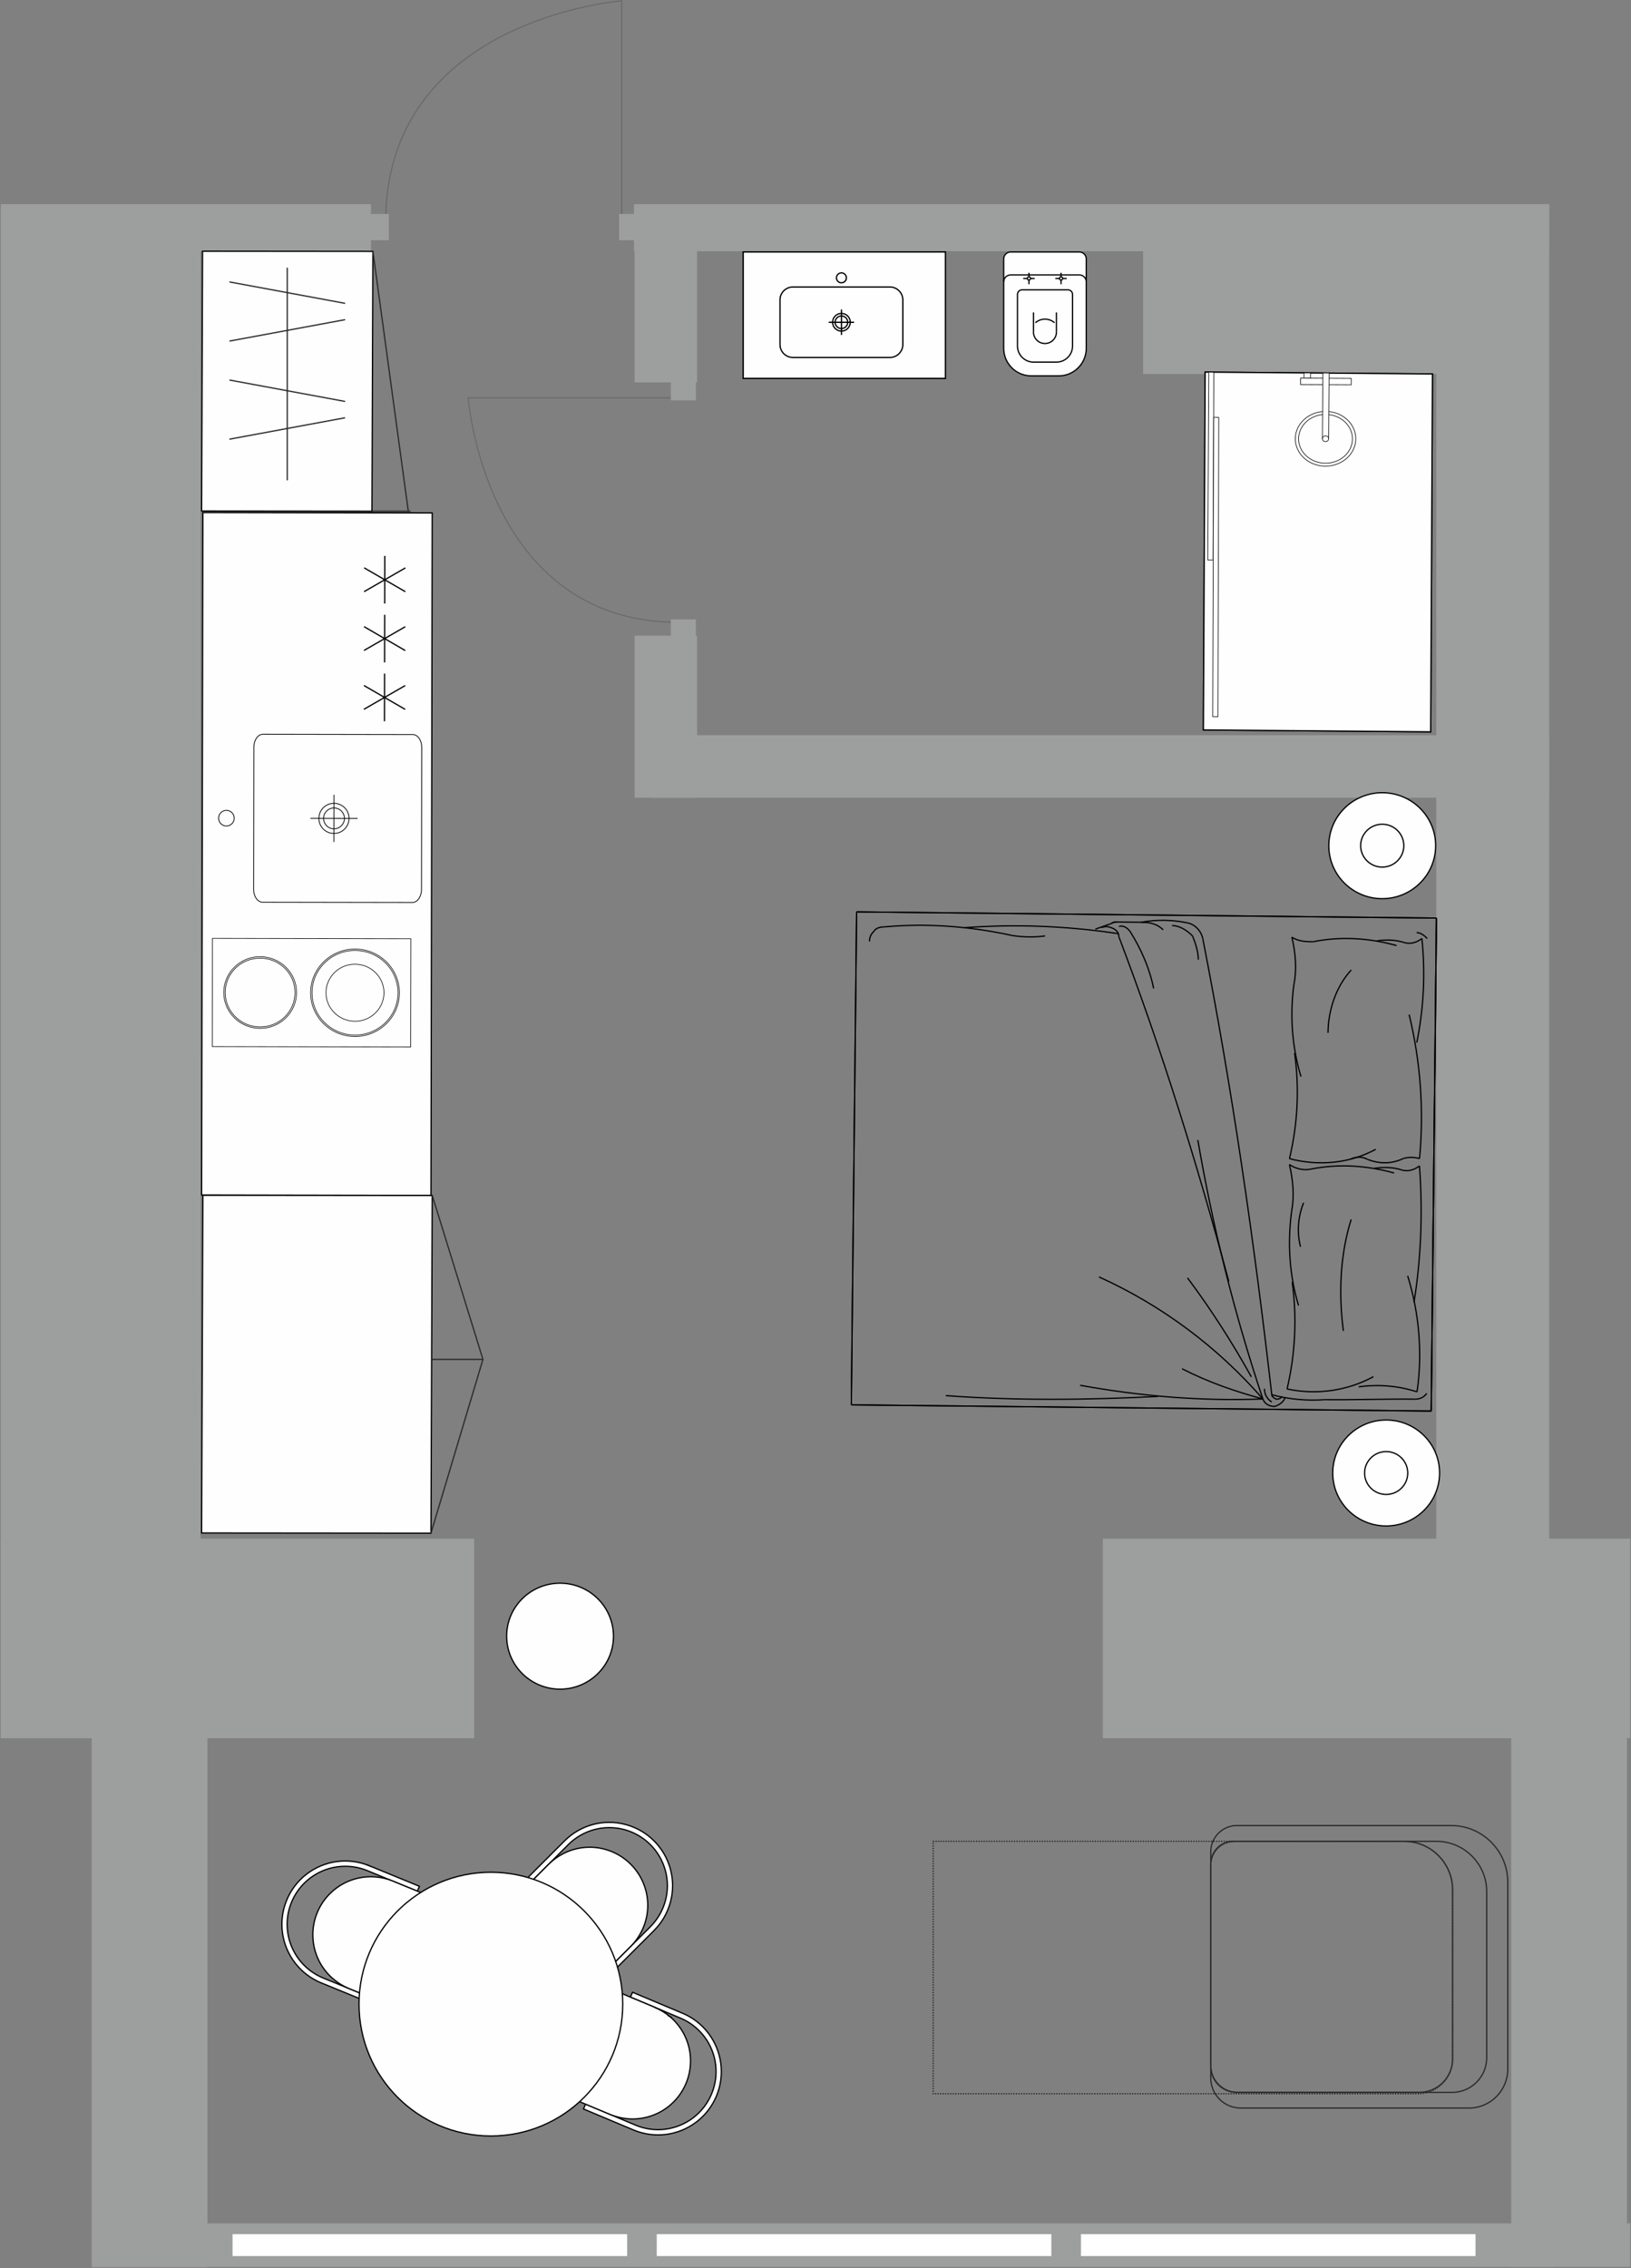 <?xml version="1.0" encoding="UTF-8"?>
<svg xmlns="http://www.w3.org/2000/svg" width="981" height="1364" viewBox="0 0 981 1364" fill="none">
  <rect x="0" y="0" width="981" height="1364" fill="#808080" stroke="none"/>
  <g clip-path="url(#clip0_297_2457)">
    <path fill-rule="evenodd" clip-rule="evenodd" d="M0.5 925.39H285.179V997.18V1045.38H0.5V925.39ZM980.5 925.39V1045.38H663.32V925.39H980.5Z" fill="#9D9E9E"></path>
    <path fill-rule="evenodd" clip-rule="evenodd" d="M120.611 122.789V1045.38H0.5V122.789H120.611Z" fill="#9D9E9E"></path>
    <path fill-rule="evenodd" clip-rule="evenodd" d="M978.57 1015.9V1353.94H908.96V1015.9H978.57Z" fill="#9D9E9E"></path>
    <path fill-rule="evenodd" clip-rule="evenodd" d="M124.783 1016.21V1363.49H55.171V1016.21H124.783Z" fill="#9D9E9E"></path>
    <path fill-rule="evenodd" clip-rule="evenodd" d="M908.96 1363.31H980.5V1337.12H908.96V1363.31Z" fill="#9D9E9E"></path>
    <path fill-rule="evenodd" clip-rule="evenodd" d="M95.737 1363.31H934.3V1337.12H95.737V1363.31Z" fill="#9D9E9E"></path>
    <path fill-rule="evenodd" clip-rule="evenodd" d="M223.132 151.09H14.199V122.789H223.132V151.09Z" fill="#9D9E9E"></path>
    <path fill-rule="evenodd" clip-rule="evenodd" d="M931.75 151.09H381.318V122.789H931.75V151.09Z" fill="#9D9E9E"></path>
    <path fill-rule="evenodd" clip-rule="evenodd" d="M931.75 956.65V122.789H863.88V956.65H931.75Z" fill="#9D9E9E"></path>
    <path fill-rule="evenodd" clip-rule="evenodd" d="M381.691 382.28V479.727H419.267V382.28H381.691Z" fill="#9D9E9E"></path>
    <path fill-rule="evenodd" clip-rule="evenodd" d="M381.691 130.697V229.948H419.267V130.697H381.691Z" fill="#9D9E9E"></path>
    <path fill-rule="evenodd" clip-rule="evenodd" d="M931.75 442.149H392.464V479.727H931.75V442.149Z" fill="#9D9E9E"></path>
    <path fill-rule="evenodd" clip-rule="evenodd" d="M927.2 224.937H687.54V136.082H927.2V224.937Z" fill="#9D9E9E"></path>
    <path fill-rule="evenodd" clip-rule="evenodd" d="M222.042 1122.03L252.241 1134.42L251.026 1137.35L236.268 1131.31L226.711 1127.38L220.857 1124.99C209.307 1120.25 196.139 1122.06 186.268 1129.69C176.4 1137.31 171.356 1149.61 173.037 1161.97C174.718 1174.33 182.843 1184.85 194.395 1189.59L200.248 1191.98L209.838 1195.91L224.596 1201.94L223.38 1204.87L193.182 1192.51C180.604 1187.35 171.731 1175.89 169.894 1162.41C168.057 1148.93 173.568 1135.51 184.341 1127.16C195.113 1118.85 209.495 1116.89 222.074 1122.06L222.042 1122.03Z" fill="#FEFEFE" stroke="black" stroke-width="0.758" stroke-miterlimit="22.926"></path>
    <path fill-rule="evenodd" clip-rule="evenodd" d="M410.552 1210.79L380.446 1198.15L379.2 1201.08L393.925 1207.24L403.452 1211.26L409.306 1213.72C420.793 1218.54 428.857 1229.13 430.414 1241.49C431.97 1253.84 426.833 1266.11 416.902 1273.68C406.971 1281.21 393.77 1282.89 382.283 1278.07L376.429 1275.61L366.901 1271.59L352.177 1265.43L350.961 1268.35L381.067 1280.99C393.614 1286.26 407.998 1284.42 418.831 1276.2C429.665 1267.98 435.27 1254.59 433.556 1241.08C431.845 1227.6 423.064 1216.02 410.517 1210.76L410.552 1210.79Z" fill="#FEFEFE" stroke="black" stroke-width="0.758" stroke-miterlimit="22.926"></path>
    <path fill-rule="evenodd" clip-rule="evenodd" d="M226.059 1128.82L226.121 1128.85C226.091 1128.85 226.091 1128.85 226.059 1128.82ZM236.301 1131.31L251.058 1137.35L258.405 1140.36C260.367 1141.17 261.891 1142.7 262.7 1144.63C263.51 1146.56 263.51 1148.74 262.731 1150.7L242.277 1200.61C240.628 1204.65 235.988 1206.58 231.941 1204.93L224.593 1201.91L209.836 1195.88C206.536 1194.54 203.516 1192.7 200.87 1190.49C200.84 1190.49 200.84 1190.49 200.807 1190.46C194.144 1184.95 189.661 1177.07 188.478 1168.26C186.797 1155.9 191.841 1143.6 201.709 1135.98C208.746 1130.53 217.462 1128.07 226.055 1128.82C226.085 1128.82 226.085 1128.82 226.117 1128.82C229.573 1129.13 232.998 1129.94 236.298 1131.28L236.301 1131.31Z" fill="#FEFEFE" stroke="black" stroke-width="0.758" stroke-miterlimit="22.926"></path>
    <path fill-rule="evenodd" clip-rule="evenodd" d="M402.923 1212.75L402.861 1212.72C402.891 1212.72 402.891 1212.75 402.923 1212.75ZM393.957 1207.27L379.232 1201.11L371.915 1198.02C369.986 1197.21 367.806 1197.21 365.844 1197.99C363.882 1198.8 362.358 1200.33 361.516 1202.26L340.657 1251.98C338.975 1256.02 340.875 1260.66 344.892 1262.38L352.209 1265.46L366.934 1271.62C370.202 1272.99 373.627 1273.83 377.083 1274.18C377.113 1274.18 377.113 1274.18 377.145 1274.21C385.738 1275.02 394.486 1272.62 401.553 1267.27C411.484 1259.73 416.621 1247.46 415.065 1235.07C413.944 1226.26 409.524 1218.36 402.923 1212.78C402.893 1212.78 402.893 1212.75 402.861 1212.75C400.215 1210.54 397.195 1208.67 393.925 1207.31L393.957 1207.27Z" fill="#FEFEFE" stroke="black" stroke-width="0.758" stroke-miterlimit="22.926"></path>
    <path fill-rule="evenodd" clip-rule="evenodd" d="M393.429 1160.98L370.359 1184.04L368.117 1181.8L379.386 1170.53L386.703 1163.22L391.186 1158.73C399.997 1149.92 403.452 1137.06 400.215 1125.02C396.977 1112.97 387.575 1103.57 375.527 1100.33C363.478 1097.09 350.62 1100.55 341.81 1109.36L337.326 1113.84L330.009 1121.16L318.74 1132.43L316.498 1130.18L339.567 1107.11C349.187 1097.49 363.198 1093.73 376.334 1097.28C389.472 1100.79 399.746 1111.07 403.265 1124.21C406.783 1137.34 403.016 1151.36 393.426 1160.97L393.429 1160.98Z" fill="#FEFEFE" stroke="black" stroke-width="0.758" stroke-miterlimit="22.926"></path>
    <path fill-rule="evenodd" clip-rule="evenodd" d="M379.388 1170.5L368.119 1181.77L362.515 1187.37C361.022 1188.87 358.997 1189.71 356.912 1189.71C354.795 1189.71 352.802 1188.87 351.309 1187.37L313.171 1149.24C310.059 1146.15 310.059 1141.11 313.171 1138.03L318.775 1132.42L330.044 1121.15C332.565 1118.63 335.399 1116.55 338.481 1114.96L338.511 1114.93C346.169 1110.91 355.168 1109.82 363.728 1112.13C375.777 1115.37 385.179 1124.77 388.417 1136.82C390.72 1145.41 389.632 1154.41 385.615 1162.03C385.615 1162.06 385.585 1162.06 385.585 1162.1C383.966 1165.15 381.911 1168.01 379.39 1170.53L379.388 1170.5Z" fill="#FEFEFE"></path>
    <path d="M385.613 1162.03L385.583 1162.06M379.388 1170.5L368.119 1181.77L362.515 1187.37C361.022 1188.87 358.997 1189.71 356.912 1189.71C354.795 1189.71 352.802 1188.87 351.309 1187.37L313.171 1149.24C310.059 1146.15 310.059 1141.11 313.171 1138.03L318.775 1132.42L330.044 1121.15C332.565 1118.63 335.399 1116.55 338.481 1114.96L338.511 1114.93C346.169 1110.91 355.168 1109.82 363.728 1112.13C375.777 1115.37 385.179 1124.77 388.417 1136.82C390.72 1145.41 389.632 1154.41 385.615 1162.03C385.615 1162.06 385.585 1162.06 385.585 1162.1C383.966 1165.15 381.911 1168.01 379.39 1170.53L379.388 1170.5Z" stroke="black" stroke-width="0.758" stroke-miterlimit="22.926"></path>
    <path fill-rule="evenodd" clip-rule="evenodd" d="M295.267 1125.98C251.464 1125.98 215.94 1161.5 215.94 1205.28C215.94 1249.08 251.464 1284.6 295.267 1284.6C339.07 1284.6 374.562 1249.08 374.562 1205.28C374.562 1161.47 339.038 1125.98 295.267 1125.98Z" fill="#FEFEFE" stroke="black" stroke-width="0.758" stroke-miterlimit="22.926"></path>
    <path fill-rule="evenodd" clip-rule="evenodd" d="M122.011 308.248L259.962 308.496C259.713 445.294 259.463 582.121 259.215 718.919L121.265 718.671C121.513 581.873 121.763 445.045 122.011 308.248Z" fill="#FEFEFE" stroke="black" stroke-width="0.758" stroke-miterlimit="22.926"></path>
    <path fill-rule="evenodd" clip-rule="evenodd" d="M131.476 492.056C131.476 494.64 133.561 496.757 136.177 496.757C138.761 496.757 140.878 494.672 140.878 492.056C140.878 489.472 138.793 487.355 136.177 487.355C133.594 487.355 131.476 489.44 131.476 492.056Z" fill="#FEFEFE" stroke="black" stroke-width="0.474" stroke-miterlimit="22.926"></path>
    <path fill-rule="evenodd" clip-rule="evenodd" d="M152.679 449.373L152.523 534.802C152.523 539.097 154.951 542.585 157.941 542.585L248.071 542.741C251.06 542.741 253.519 539.255 253.519 534.957L253.674 449.529C253.674 445.233 251.246 441.745 248.256 441.745L158.127 441.59C155.137 441.59 152.679 445.076 152.679 449.373Z" fill="#FEFEFE" stroke="black" stroke-width="0.474" stroke-miterlimit="22.926"></path>
    <path fill-rule="evenodd" clip-rule="evenodd" d="M191.811 492.149C191.811 487.137 195.89 483.09 200.902 483.12C205.914 483.12 209.961 487.2 209.931 492.212C209.931 497.223 205.852 501.271 200.84 501.24C195.828 501.24 191.781 497.161 191.811 492.181V492.149Z" fill="#FEFEFE" stroke="black" stroke-width="0.474" stroke-miterlimit="22.926"></path>
    <path fill-rule="evenodd" clip-rule="evenodd" d="M194.615 492.179C194.615 488.724 197.416 485.922 200.904 485.922C204.36 485.922 207.162 488.724 207.162 492.212C207.162 495.667 204.328 498.469 200.872 498.469C197.416 498.469 194.615 495.635 194.615 492.179Z" fill="#FEFEFE" stroke="black" stroke-width="0.474" stroke-miterlimit="22.926"></path>
    <path d="M200.84 506.377L200.902 477.983" stroke="black" stroke-width="0.474" stroke-miterlimit="22.926"></path>
    <path d="M186.676 492.149L215.068 492.212" stroke="black" stroke-width="0.474" stroke-miterlimit="22.926"></path>
    <path fill-rule="evenodd" clip-rule="evenodd" d="M127.772 564.347L247.134 564.565L247.011 629.663L127.679 629.413L127.772 564.347Z" fill="#FEFEFE" stroke="black" stroke-width="0.376" stroke-miterlimit="22.926"></path>
    <path fill-rule="evenodd" clip-rule="evenodd" d="M156.508 575.368C168.586 575.398 178.362 585.05 178.362 596.943C178.332 608.836 168.524 618.487 156.445 618.457C144.366 618.426 134.559 608.774 134.591 596.851C134.621 584.958 144.429 575.307 156.508 575.337V575.368Z" fill="#FEFEFE" stroke="black" stroke-width="0.376" stroke-miterlimit="22.926"></path>
    <path fill-rule="evenodd" clip-rule="evenodd" d="M213.575 570.759C228.332 570.79 240.255 582.59 240.225 597.099C240.195 611.606 228.207 623.376 213.482 623.343C198.725 623.313 186.801 611.513 186.832 597.004C186.862 582.497 198.85 570.727 213.575 570.759Z" fill="#FEFEFE" stroke="black" stroke-width="0.376" stroke-miterlimit="22.926"></path>
    <path fill-rule="evenodd" clip-rule="evenodd" d="M213.542 579.102C223.598 579.132 231.755 587.166 231.723 597.066C231.692 606.967 223.536 614.999 213.479 614.968C203.423 614.938 195.267 606.904 195.299 597.004C195.329 587.103 203.486 579.071 213.542 579.102Z" fill="#FEFEFE" stroke="black" stroke-width="0.376" stroke-miterlimit="22.926"></path>
    <path fill-rule="evenodd" clip-rule="evenodd" d="M213.575 571.599C227.833 571.629 239.415 583.026 239.383 597.097C239.353 611.137 227.771 622.532 213.48 622.501C199.189 622.471 187.671 611.044 187.671 597.004C187.701 582.963 199.284 571.569 213.575 571.599Z" fill="#FEFEFE" stroke="black" stroke-width="0.376" stroke-miterlimit="22.926"></path>
    <path fill-rule="evenodd" clip-rule="evenodd" d="M213.542 579.881C223.162 579.911 230.946 587.602 230.946 597.066C230.915 606.531 223.1 614.22 213.479 614.189C203.859 614.159 196.076 606.469 196.076 597.004C196.106 587.539 203.922 579.851 213.542 579.881Z" fill="#FEFEFE" stroke="black" stroke-width="0.376" stroke-miterlimit="22.926"></path>
    <path fill-rule="evenodd" clip-rule="evenodd" d="M156.508 576.237C168.09 576.268 177.492 585.547 177.46 596.971C177.429 608.398 168.027 617.643 156.415 617.612C144.802 617.582 135.43 608.303 135.43 596.879C135.461 585.452 144.863 576.207 156.475 576.237H156.508Z" fill="#FEFEFE" stroke="black" stroke-width="0.376" stroke-miterlimit="22.926"></path>
    <path d="M231.444 334.337L231.382 362.979" stroke="black" stroke-width="0.758" stroke-miterlimit="22.926"></path>
    <path d="M243.836 341.529L218.99 355.818" stroke="black" stroke-width="0.758" stroke-miterlimit="22.926"></path>
    <path d="M243.803 355.85L219.022 341.497" stroke="black" stroke-width="0.758" stroke-miterlimit="22.926"></path>
    <path d="M231.382 369.735L231.319 398.378" stroke="black" stroke-width="0.758" stroke-miterlimit="22.926"></path>
    <path d="M243.773 376.895L218.93 391.186" stroke="black" stroke-width="0.758" stroke-miterlimit="22.926"></path>
    <path d="M243.741 391.246L218.96 376.865" stroke="black" stroke-width="0.758" stroke-miterlimit="22.926"></path>
    <path d="M231.319 405.101L231.256 433.774" stroke="black" stroke-width="0.758" stroke-miterlimit="22.926"></path>
    <path d="M243.711 412.293L218.867 426.582" stroke="black" stroke-width="0.758" stroke-miterlimit="22.926"></path>
    <path d="M243.678 426.615L218.897 412.263" stroke="black" stroke-width="0.758" stroke-miterlimit="22.926"></path>
    <path d="M672.97 563.349C698.87 631.593 720.29 700.645 739.07 770.57" stroke="black" stroke-width="0.758" stroke-miterlimit="22.926" stroke-linejoin="bevel"></path>
    <path d="M723.5 564.783C741.18 654.975 754.38 746.91 764.93 838.78" stroke="black" stroke-width="0.758" stroke-miterlimit="22.926" stroke-linejoin="bevel"></path>
    <path d="M860.83 848.62L864 552.143M512.043 844.88L515.219 548.406M864 552.141L515.221 548.404M860.86 848.62L512.076 844.88" stroke="black" stroke-width="0.758" stroke-miterlimit="22.926" stroke-linejoin="bevel"></path>
    <path d="M860.83 848.62L863.97 552.141" stroke="black" stroke-width="0.758" stroke-miterlimit="22.926" stroke-linejoin="bevel"></path>
    <path d="M759.58 841.36C722.32 842.74 685.95 839.68 649.65 833.12" stroke="black" stroke-width="0.758" stroke-miterlimit="22.926" stroke-linejoin="bevel"></path>
    <path d="M696.63 839.81C654.01 841.99 611.42 842.42 568.862 839.34" stroke="black" stroke-width="0.758" stroke-miterlimit="22.926" stroke-linejoin="bevel"></path>
    <path d="M661.01 767.95C699 785.14 732.43 810.2 759.61 841.36" stroke="black" stroke-width="0.758" stroke-miterlimit="22.926" stroke-linejoin="bevel"></path>
    <path d="M796.85 841.77C814.59 841.96 833.24 841.27 850.99 841.46" stroke="black" stroke-width="0.758" stroke-miterlimit="22.926" stroke-linejoin="bevel"></path>
    <path d="M759.58 841.36C742.4 790 729.63 738.688 720.45 685.638" stroke="black" stroke-width="0.758" stroke-miterlimit="22.926" stroke-linejoin="bevel"></path>
    <path d="M714.25 768.52C728.23 787.19 741.34 807.65 752.64 828.04" stroke="black" stroke-width="0.758" stroke-miterlimit="22.926" stroke-linejoin="bevel"></path>
    <path d="M759.58 841.36C742.77 836.76 726.86 831.31 710.98 823.18" stroke="black" stroke-width="0.758" stroke-miterlimit="22.926" stroke-linejoin="bevel"></path>
    <path d="M796.85 841.77C786.2 842.55 774.68 841.52 764.94 838.78" stroke="black" stroke-width="0.758" stroke-miterlimit="22.926" stroke-linejoin="bevel"></path>
    <path d="M764.9 843.2C762.26 841.39 760.51 838.75 760.55 835.2" stroke="black" stroke-width="0.758" stroke-miterlimit="22.926" stroke-linejoin="bevel"></path>
    <path d="M772.91 840.62C772 843.26 769.32 844.98 766.65 845.85C763.1 845.82 760.45 844.01 759.61 841.36" stroke="black" stroke-width="0.758" stroke-miterlimit="22.926" stroke-linejoin="bevel"></path>
    <path d="M771.13 839.72C770.23 841.46 768.45 841.46 767.55 841.46C765.78 840.56 764.9 839.65 764.9 838.78" stroke="black" stroke-width="0.758" stroke-miterlimit="22.926" stroke-linejoin="bevel"></path>
    <path d="M858.12 838C856.31 840.62 853.63 841.49 850.99 841.46" stroke="black" stroke-width="0.758" stroke-miterlimit="22.926" stroke-linejoin="bevel"></path>
    <path d="M672.16 554.509L689 554.694" stroke="black" stroke-width="0.758" stroke-miterlimit="22.926" stroke-linejoin="bevel"></path>
    <path d="M687.23 554.664C691.65 554.726 696.1 555.629 699.59 559.21" stroke="black" stroke-width="0.758" stroke-miterlimit="22.926" stroke-linejoin="bevel"></path>
    <path d="M686.36 554.664C695.26 552.982 705.01 553.108 713.85 554.945" stroke="black" stroke-width="0.758" stroke-miterlimit="22.926" stroke-linejoin="bevel"></path>
    <path d="M680.07 560.766C686.17 570.541 691.37 582.061 693.89 594.452" stroke="black" stroke-width="0.758" stroke-miterlimit="22.926" stroke-linejoin="bevel"></path>
    <path d="M531.938 557.435C557.684 555.07 583.4 557.092 609.05 562.665" stroke="black" stroke-width="0.758" stroke-miterlimit="22.926" stroke-linejoin="bevel"></path>
    <path d="M522.972 566.151C523.002 563.505 523.906 561.761 525.711 560.019C526.613 558.245 529.292 557.403 531.938 557.435" stroke="black" stroke-width="0.758" stroke-miterlimit="22.926" stroke-linejoin="bevel"></path>
    <path d="M579.85 557.932C610.92 555.629 641.96 556.842 672.97 561.575" stroke="black" stroke-width="0.758" stroke-miterlimit="22.926" stroke-linejoin="bevel"></path>
    <path d="M628.61 562.883C622.38 563.692 615.28 563.63 609.08 562.665" stroke="black" stroke-width="0.758" stroke-miterlimit="22.926" stroke-linejoin="bevel"></path>
    <path d="M668.61 555.348L658.8 558.774" stroke="black" stroke-width="0.758" stroke-miterlimit="22.926" stroke-linejoin="bevel"></path>
    <path d="M668.61 555.348C669.51 554.476 671.29 554.508 672.16 554.508" stroke="black" stroke-width="0.758" stroke-miterlimit="22.926" stroke-linejoin="bevel"></path>
    <path d="M662.35 557.932C664.13 557.06 666.81 557.092 668.55 557.994C671.19 558.896 672.97 560.703 672.94 563.349" stroke="black" stroke-width="0.758" stroke-miterlimit="22.926" stroke-linejoin="bevel"></path>
    <path d="M668.61 555.348C669.51 554.476 671.29 554.508 672.16 554.508" stroke="black" stroke-width="0.758" stroke-miterlimit="22.926" stroke-linejoin="bevel"></path>
    <path d="M673.03 557.155C675.71 556.315 678.36 558.089 680.1 560.766" stroke="black" stroke-width="0.758" stroke-miterlimit="22.926" stroke-linejoin="bevel"></path>
    <path d="M717.33 562.946C719.08 567.366 720.79 572.691 720.73 577.112" stroke="black" stroke-width="0.758" stroke-miterlimit="22.926" stroke-linejoin="bevel"></path>
    <path d="M713.85 554.944C719.17 555.879 722.66 560.33 723.5 564.75" stroke="black" stroke-width="0.758" stroke-miterlimit="22.926" stroke-linejoin="bevel"></path>
    <path d="M704.97 556.624C709.39 556.686 713.81 559.363 717.33 562.944" stroke="black" stroke-width="0.758" stroke-miterlimit="22.926" stroke-linejoin="bevel"></path>
    <path d="M847.56 610.205C854.44 638.504 856.53 667.645 853.82 696.754" stroke="black" stroke-width="0.758" stroke-miterlimit="22.926" stroke-linejoin="bevel"></path>
    <path d="M778.66 633.304C781.62 654.507 780.59 675.677 775.58 696.814" stroke="black" stroke-width="0.758" stroke-miterlimit="22.926" stroke-linejoin="bevel"></path>
    <path d="M807.99 800.4C805.03 777.42 806.09 754.475 812.69 733.367" stroke="black" stroke-width="0.758" stroke-miterlimit="22.926" stroke-linejoin="bevel"></path>
    <path d="M812.29 697.19C815.5 695.446 819.48 695.508 822.66 697.315" stroke="black" stroke-width="0.758" stroke-miterlimit="22.926" stroke-linejoin="bevel"></path>
    <path d="M827.51 691.181C811.45 699.836 793.08 701.392 775.58 696.816" stroke="black" stroke-width="0.758" stroke-miterlimit="22.926" stroke-linejoin="bevel"></path>
    <path d="M788.28 703.137C805.1 699.774 821.85 700.864 838.53 705.44" stroke="black" stroke-width="0.758" stroke-miterlimit="22.926" stroke-linejoin="bevel"></path>
    <path d="M826.08 827.95C810.02 836.6 791.65 839.06 774.12 835.33" stroke="black" stroke-width="0.758" stroke-miterlimit="22.926" stroke-linejoin="bevel"></path>
    <path d="M781.03 785.11C775.65 767.39 774.25 747.965 776.86 728.569" stroke="black" stroke-width="0.758" stroke-miterlimit="22.926" stroke-linejoin="bevel"></path>
    <path d="M777.2 770.97C780.16 792.18 779.13 814.22 774.12 835.36" stroke="black" stroke-width="0.758" stroke-miterlimit="22.926" stroke-linejoin="bevel"></path>
    <path d="M788.28 703.136C784.3 703.976 779.5 703.044 775.55 700.365" stroke="black" stroke-width="0.758" stroke-miterlimit="22.926" stroke-linejoin="bevel"></path>
    <path d="M775.55 700.335C777.86 710.08 778.54 719.793 776.86 728.571" stroke="black" stroke-width="0.758" stroke-miterlimit="22.926" stroke-linejoin="bevel"></path>
    <path d="M782.22 749.834C779.91 740.993 780.81 731.278 784.08 723.372" stroke="black" stroke-width="0.758" stroke-miterlimit="22.926" stroke-linejoin="bevel"></path>
    <path d="M853.76 701.174C855.84 728.539 854.75 756.778 850.49 783.21" stroke="black" stroke-width="0.758" stroke-miterlimit="22.926" stroke-linejoin="bevel"></path>
    <path d="M817.21 834.05C829.19 832.4 841.15 833.43 852.3 837.07" stroke="black" stroke-width="0.758" stroke-miterlimit="22.926" stroke-linejoin="bevel"></path>
    <path d="M846.66 767.3C853.6 789.44 855.72 814.16 852.3 837.07" stroke="black" stroke-width="0.758" stroke-miterlimit="22.926" stroke-linejoin="bevel"></path>
    <path d="M844.23 696.661C837.01 700.117 829.82 700.024 822.69 697.315" stroke="black" stroke-width="0.758" stroke-miterlimit="22.926" stroke-linejoin="bevel"></path>
    <path d="M826.61 702.638C832.21 701.829 837.79 701.859 843.36 703.696" stroke="black" stroke-width="0.758" stroke-miterlimit="22.926" stroke-linejoin="bevel"></path>
    <path d="M844.23 696.661C847.44 695.821 850.61 695.852 853.82 696.754" stroke="black" stroke-width="0.758" stroke-miterlimit="22.926" stroke-linejoin="bevel"></path>
    <path d="M853.76 701.174C850.52 703.79 846.53 704.63 843.36 703.695" stroke="black" stroke-width="0.758" stroke-miterlimit="22.926" stroke-linejoin="bevel"></path>
    <path d="M789.75 566.369C806.56 563.006 823.31 564.066 840 568.672" stroke="black" stroke-width="0.758" stroke-miterlimit="22.926" stroke-linejoin="bevel"></path>
    <path d="M798.75 621.163C798.9 607.06 803.85 592.987 812.72 583.369" stroke="black" stroke-width="0.758" stroke-miterlimit="22.926" stroke-linejoin="bevel"></path>
    <path d="M782.49 647.47C777.11 629.756 775.71 610.328 778.29 591.836" stroke="black" stroke-width="0.758" stroke-miterlimit="22.926" stroke-linejoin="bevel"></path>
    <path d="M789.75 566.369C785.76 566.339 780.97 566.276 777.02 563.598" stroke="black" stroke-width="0.758" stroke-miterlimit="22.926" stroke-linejoin="bevel"></path>
    <path d="M777.02 563.567C779.32 573.313 780 583.026 778.32 591.836" stroke="black" stroke-width="0.758" stroke-miterlimit="22.926" stroke-linejoin="bevel"></path>
    <path d="M855.22 564.407C857.4 585.609 856.37 605.907 852.17 627.047" stroke="black" stroke-width="0.758" stroke-miterlimit="22.926" stroke-linejoin="bevel"></path>
    <path d="M828.07 565.871C833.68 565.031 839.25 565.091 844.82 566.928" stroke="black" stroke-width="0.758" stroke-miterlimit="22.926" stroke-linejoin="bevel"></path>
    <path d="M855.22 564.407C852.01 567.023 848 567.863 844.82 566.928" stroke="black" stroke-width="0.758" stroke-miterlimit="22.926" stroke-linejoin="bevel"></path>
    <path d="M852.08 560.859C854.48 560.889 856.84 562.665 858.43 564.47" stroke="black" stroke-width="0.758" stroke-miterlimit="22.926" stroke-linejoin="bevel"></path>
    <path d="M860.83 848.62L864 552.143M512.043 844.88L515.219 548.406M864 552.141L515.221 548.404M860.86 848.62L512.076 844.88" stroke="black" stroke-width="0.758" stroke-miterlimit="22.926" stroke-linejoin="bevel"></path>
    <path fill-rule="evenodd" clip-rule="evenodd" d="M801.61 885.73C801.7 868.14 816.15 853.94 833.89 854C851.64 854.1 865.96 868.42 865.87 886.01C865.77 903.6 851.33 917.8 833.58 917.73C815.84 917.64 801.52 903.32 801.61 885.73Z" fill="#FEFEFE" stroke="black" stroke-width="0.758" stroke-miterlimit="22.926"></path>
    <path fill-rule="evenodd" clip-rule="evenodd" d="M799.24 508.462C799.34 490.873 813.78 476.675 831.53 476.738C849.27 476.831 863.59 491.152 863.5 508.743C863.41 526.332 848.96 540.53 831.22 540.468C813.47 540.375 799.15 526.054 799.24 508.462Z" fill="#FEFEFE" stroke="black" stroke-width="0.758" stroke-miterlimit="22.926"></path>
    <path fill-rule="evenodd" clip-rule="evenodd" d="M818.39 508.525C818.42 501.396 824.27 495.667 831.44 495.697C838.6 495.728 844.39 501.519 844.36 508.648C844.33 515.777 838.47 521.506 831.31 521.476C824.15 521.445 818.36 515.654 818.39 508.525Z" fill="#FEFEFE" stroke="black" stroke-width="0.758" stroke-miterlimit="22.926"></path>
    <path fill-rule="evenodd" clip-rule="evenodd" d="M820.76 885.82C820.79 878.69 826.64 872.96 833.8 872.99C840.96 873.02 846.75 878.82 846.72 885.95C846.69 893.07 840.84 898.8 833.68 898.77C826.52 898.74 820.73 892.95 820.76 885.82Z" fill="#FEFEFE" stroke="black" stroke-width="0.758" stroke-miterlimit="22.926"></path>
    <path fill-rule="evenodd" clip-rule="evenodd" d="M724.87 223.784L723.81 438.974L860.51 440.126L861.57 224.904L724.87 223.784Z" fill="#FEFEFE" stroke="black" stroke-width="0.758" stroke-miterlimit="22.926"></path>
    <path fill-rule="evenodd" clip-rule="evenodd" d="M729.57 336.795L726.46 336.765L727.02 223.784L730.1 223.816L729.57 336.795Z" fill="#FEFEFE" stroke="black" stroke-width="0.376" stroke-miterlimit="22.926"></path>
    <path fill-rule="evenodd" clip-rule="evenodd" d="M732.53 431.035L729.41 430.972L729.97 251.026L733.06 251.056L732.53 431.035Z" fill="#FEFEFE" stroke="black" stroke-width="0.376" stroke-miterlimit="22.926"></path>
    <path fill-rule="evenodd" clip-rule="evenodd" d="M785.23 229.731V227.427H788.69L788.66 229.761L785.23 229.731Z" fill="#FEFEFE" stroke="black" stroke-width="0.376" stroke-miterlimit="22.926"></path>
    <path fill-rule="evenodd" clip-rule="evenodd" d="M782.31 227.395L782.28 231.287L812.72 231.442L812.75 227.583L782.31 227.395Z" fill="#FEFEFE" stroke="black" stroke-width="0.376" stroke-miterlimit="22.926"></path>
    <path fill-rule="evenodd" clip-rule="evenodd" d="M797.16 280.352C787.1 280.29 779.04 272.88 779.1 263.791C779.16 254.699 787.35 247.384 797.41 247.415C807.43 247.477 815.53 254.887 815.46 263.976C815.4 273.068 807.21 280.383 797.16 280.352Z" fill="#FEFEFE" stroke="black" stroke-width="0.376" stroke-miterlimit="22.926"></path>
    <path fill-rule="evenodd" clip-rule="evenodd" d="M797.16 278.578C788.22 278.516 781 271.915 781.06 263.821C781.13 255.727 788.41 249.189 797.38 249.251C806.31 249.314 813.53 255.915 813.47 264.009C813.41 272.103 806.12 278.641 797.16 278.578Z" fill="#FEFEFE" stroke="black" stroke-width="0.376" stroke-miterlimit="22.926"></path>
    <path fill-rule="evenodd" clip-rule="evenodd" d="M795.38 263.883L795.66 224.345H799.43L799.15 263.914L795.38 263.883Z" fill="#FEFEFE" stroke="black" stroke-width="0.376" stroke-miterlimit="22.926"></path>
    <path fill-rule="evenodd" clip-rule="evenodd" d="M797.25 265.595C796.19 265.595 795.35 264.816 795.38 263.883C795.38 262.949 796.26 262.172 797.28 262.172C798.34 262.172 799.18 262.951 799.15 263.883C799.15 264.818 798.28 265.595 797.25 265.595Z" fill="#FEFEFE" stroke="black" stroke-width="0.376" stroke-miterlimit="22.926"></path>
    <path fill-rule="evenodd" clip-rule="evenodd" d="M784.3 227.427L784.33 224.282H788.28L788.25 227.427H784.3Z" fill="#FEFEFE" stroke="black" stroke-width="0.376" stroke-miterlimit="22.926"></path>
    <path fill-rule="evenodd" clip-rule="evenodd" d="M724.87 223.784L723.81 438.974L860.51 440.126L861.57 224.904L724.87 223.784Z" fill="#FEFEFE" stroke="black" stroke-width="0.758" stroke-miterlimit="22.926"></path>
    <path fill-rule="evenodd" clip-rule="evenodd" d="M729.57 336.795L726.46 336.765L727.02 223.784L730.1 223.816L729.57 336.795Z" fill="#FEFEFE" stroke="black" stroke-width="0.376" stroke-miterlimit="22.926"></path>
    <path fill-rule="evenodd" clip-rule="evenodd" d="M732.53 431.035L729.41 430.972L729.97 251.026L733.06 251.056L732.53 431.035Z" fill="#FEFEFE" stroke="black" stroke-width="0.376" stroke-miterlimit="22.926"></path>
    <path fill-rule="evenodd" clip-rule="evenodd" d="M785.23 229.731V227.427H788.69L788.66 229.761L785.23 229.731Z" fill="#FEFEFE" stroke="black" stroke-width="0.376" stroke-miterlimit="22.926"></path>
    <path fill-rule="evenodd" clip-rule="evenodd" d="M782.31 227.395L782.28 231.287L812.72 231.442L812.75 227.583L782.31 227.395Z" fill="#FEFEFE" stroke="black" stroke-width="0.376" stroke-miterlimit="22.926"></path>
    <path fill-rule="evenodd" clip-rule="evenodd" d="M797.16 280.352C787.1 280.29 779.04 272.88 779.1 263.791C779.16 254.699 787.35 247.384 797.41 247.415C807.43 247.477 815.53 254.887 815.46 263.976C815.4 273.068 807.21 280.383 797.16 280.352Z" fill="#FEFEFE" stroke="black" stroke-width="0.376" stroke-miterlimit="22.926"></path>
    <path fill-rule="evenodd" clip-rule="evenodd" d="M797.16 278.578C788.22 278.516 781 271.915 781.06 263.821C781.13 255.727 788.41 249.189 797.38 249.251C806.31 249.314 813.53 255.915 813.47 264.009C813.41 272.103 806.12 278.641 797.16 278.578Z" fill="#FEFEFE" stroke="black" stroke-width="0.376" stroke-miterlimit="22.926"></path>
    <path fill-rule="evenodd" clip-rule="evenodd" d="M795.38 263.883L795.66 224.345H799.43L799.15 263.914L795.38 263.883Z" fill="#FEFEFE" stroke="black" stroke-width="0.376" stroke-miterlimit="22.926"></path>
    <path fill-rule="evenodd" clip-rule="evenodd" d="M797.25 265.595C796.19 265.595 795.35 264.816 795.38 263.883C795.38 262.949 796.26 262.172 797.28 262.172C798.34 262.172 799.18 262.951 799.15 263.883C799.15 264.818 798.28 265.595 797.25 265.595Z" fill="#FEFEFE" stroke="black" stroke-width="0.376" stroke-miterlimit="22.926"></path>
    <path fill-rule="evenodd" clip-rule="evenodd" d="M784.3 227.427L784.33 224.282H788.28L788.25 227.427H784.3Z" fill="#FEFEFE" stroke="black" stroke-width="0.376" stroke-miterlimit="22.926"></path>
    <path fill-rule="evenodd" clip-rule="evenodd" d="M368.989 983.86C368.896 966.27 354.449 952.07 336.705 952.14C318.958 952.23 304.639 966.55 304.732 984.14C304.825 1001.73 319.271 1015.93 337.016 1015.87C354.762 1015.77 369.081 1001.45 368.989 983.86Z" fill="#FEFEFE" stroke="black" stroke-width="0.758" stroke-miterlimit="22.926"></path>
    <path fill-rule="evenodd" clip-rule="evenodd" d="M743.98 1097.9H872.93C891.61 1097.9 906.87 1113.19 906.87 1131.83V1244.47C906.87 1257.3 896.38 1267.79 883.55 1267.79H746.26C736.35 1267.79 728.23 1259.7 728.23 1249.76V1113.62C728.23 1104.97 735.33 1097.87 743.98 1097.87V1097.9Z" stroke="#2B2A29" stroke-width="0.758" stroke-miterlimit="22.926"></path>
    <path fill-rule="evenodd" clip-rule="evenodd" d="M742.24 1107.39H864.03C880.63 1107.39 894.2 1120.97 894.2 1137.56V1237.62C894.2 1249.02 884.86 1258.36 873.47 1258.36H744.27C735.45 1258.36 728.26 1251.17 728.26 1242.36V1121.4C728.26 1113.71 734.55 1107.43 742.24 1107.43V1107.39Z" stroke="#2B2A29" stroke-width="0.758" stroke-miterlimit="22.926"></path>
    <path fill-rule="evenodd" clip-rule="evenodd" d="M741.71 1107.39H844.63C860.61 1107.39 873.68 1120.47 873.68 1136.44V1238.37C873.68 1249.36 864.68 1258.33 853.72 1258.33H743.67C735.17 1258.33 728.26 1251.38 728.26 1242.88V1120.84C728.26 1113.43 734.33 1107.36 741.74 1107.36L741.71 1107.39Z" stroke="#2B2A29" stroke-width="0.758" stroke-miterlimit="22.926"></path>
    <path fill-rule="evenodd" clip-rule="evenodd" d="M122.011 718.858L259.962 718.984C259.713 786.67 259.463 854.38 259.215 922.06L121.265 921.94C121.513 854.26 121.763 786.54 122.011 718.858Z" fill="#FEFEFE" stroke="black" stroke-width="0.758" stroke-miterlimit="22.926"></path>
    <path d="M259.215 922.06L290.471 817.55L259.992 718.981" stroke="#2B2A29" stroke-width="0.758" stroke-miterlimit="22.926"></path>
    <path d="M290.471 817.55H259.618" stroke="#2B2A29" stroke-width="0.758" stroke-miterlimit="22.926"></path>
    <path fill-rule="evenodd" clip-rule="evenodd" d="M121.826 151.09L224.285 151.183C224.097 203.268 223.911 255.353 223.724 307.438L121.265 307.346C121.452 255.26 121.638 203.175 121.826 151.09Z" fill="#FEFEFE" stroke="black" stroke-width="0.758" stroke-miterlimit="22.926"></path>
    <path d="M246.948 307.438H224.004" stroke="#2B2A29" stroke-width="0.758" stroke-miterlimit="22.926"></path>
    <path d="M245.578 307.438L224.282 151.09" stroke="#2B2A29" stroke-width="0.758" stroke-miterlimit="22.926"></path>
    <path d="M172.791 160.989V288.882" stroke="#2B2A29" stroke-width="0.758" stroke-miterlimit="22.926"></path>
    <path d="M137.984 169.551L207.565 182.439" stroke="#2B2A29" stroke-width="0.758" stroke-miterlimit="22.926"></path>
    <path d="M137.984 228.548L207.565 241.436" stroke="#2B2A29" stroke-width="0.758" stroke-miterlimit="22.926"></path>
    <path d="M137.984 205.135L207.565 192.247" stroke="#2B2A29" stroke-width="0.758" stroke-miterlimit="22.926"></path>
    <path d="M137.984 264.132L207.565 251.244" stroke="#2B2A29" stroke-width="0.758" stroke-miterlimit="22.926"></path>
    <path fill-rule="evenodd" clip-rule="evenodd" d="M844.64 1107.39H561.295V1259.2H852.88C864.34 1259.2 873.71 1249.83 873.71 1238.37V1136.44C873.71 1120.47 860.64 1107.4 844.67 1107.4L844.64 1107.39Z" stroke="#2B2A29" stroke-width="0.758" stroke-miterlimit="22.926" stroke-dasharray="0.76 0.76"></path>
    <path fill-rule="evenodd" clip-rule="evenodd" d="M636.83 226.057H620.26C615.87 226.057 611.67 224.313 608.56 221.2C605.45 218.088 603.7 213.883 603.7 209.495V155.698C603.7 154.608 604.14 153.551 604.92 152.771C605.7 151.992 606.75 151.556 607.84 151.556H649.22C650.31 151.556 651.37 151.992 652.15 152.771C652.92 153.551 653.36 154.608 653.36 155.698V209.495C653.36 213.885 651.62 218.088 648.5 221.2C645.39 224.313 641.22 226.057 636.83 226.057Z" fill="#FEFEFE" stroke="black" stroke-width="0.758" stroke-miterlimit="22.926" stroke-linejoin="bevel"></path>
    <path fill-rule="evenodd" clip-rule="evenodd" d="M635.42 217.775H621.63C619.08 217.775 616.62 216.747 614.81 214.941C613.01 213.134 611.98 210.676 611.98 208.122V177.084C611.98 176.337 612.26 175.653 612.79 175.122C613.32 174.593 614 174.312 614.75 174.312H642.33C643.08 174.312 643.76 174.593 644.3 175.122C644.82 175.651 645.1 176.337 645.1 177.084V208.122C645.1 210.676 644.08 213.134 642.27 214.941C640.46 216.747 638.01 217.775 635.45 217.775H635.42Z" fill="#FEFEFE" stroke="black" stroke-width="0.758" stroke-miterlimit="22.926" stroke-linejoin="bevel"></path>
    <path d="M635.42 199.687C635.42 203.486 632.34 206.598 628.51 206.598C624.71 206.598 621.6 203.516 621.6 199.687" stroke="black" stroke-width="0.758" stroke-miterlimit="22.926" stroke-linejoin="bevel"></path>
    <path d="M621.63 199.687V187.887" stroke="black" stroke-width="0.758" stroke-miterlimit="22.926" stroke-linejoin="bevel"></path>
    <path d="M635.42 199.687V187.887" stroke="black" stroke-width="0.758" stroke-miterlimit="22.926" stroke-linejoin="bevel"></path>
    <path d="M622.75 194.114C626.05 191.219 631 191.219 634.3 194.114" stroke="black" stroke-width="0.758" stroke-miterlimit="22.926" stroke-linejoin="bevel"></path>
    <path d="M603.7 169.488C603.7 168.398 604.14 167.341 604.91 166.562C605.69 165.782 606.75 165.346 607.84 165.346H649.22C650.31 165.346 651.36 165.782 652.14 166.562C652.92 167.341 653.36 168.398 653.36 169.488" stroke="black" stroke-width="0.758" stroke-miterlimit="22.926" stroke-linejoin="bevel"></path>
    <path d="M618.89 164.041V170.922" stroke="black" stroke-width="0.758" stroke-miterlimit="22.926" stroke-linejoin="bevel"></path>
    <path d="M622.32 167.466H615.44" stroke="black" stroke-width="0.758" stroke-miterlimit="22.926" stroke-linejoin="bevel"></path>
    <path fill-rule="evenodd" clip-rule="evenodd" d="M617.93 167.466C617.93 166.937 618.36 166.501 618.89 166.501C619.42 166.501 619.86 166.937 619.86 167.466C619.86 167.995 619.42 168.431 618.89 168.431C618.36 168.431 617.93 167.995 617.93 167.466Z" fill="#FEFEFE" stroke="black" stroke-width="0.758" stroke-miterlimit="22.926" stroke-linejoin="bevel"></path>
    <path d="M638.19 164.041V170.922" stroke="black" stroke-width="0.758" stroke-miterlimit="22.926" stroke-linejoin="bevel"></path>
    <path d="M634.74 167.466H641.62" stroke="black" stroke-width="0.758" stroke-miterlimit="22.926" stroke-linejoin="bevel"></path>
    <path fill-rule="evenodd" clip-rule="evenodd" d="M637.23 167.466C637.23 166.937 637.66 166.501 638.19 166.501C638.72 166.501 639.16 166.937 639.16 167.466C639.16 167.995 638.72 168.431 638.19 168.431C637.66 168.431 637.23 167.995 637.23 167.466Z" fill="#FEFEFE" stroke="black" stroke-width="0.758" stroke-miterlimit="22.926" stroke-linejoin="bevel"></path>
    <path fill-rule="evenodd" clip-rule="evenodd" d="M568.644 227.55H447.038V151.556H568.644V227.55Z" fill="#FEFEFE" stroke="black" stroke-width="0.758" stroke-miterlimit="22.926"></path>
    <path fill-rule="evenodd" clip-rule="evenodd" d="M506.097 164.103C504.448 164.103 503.108 165.441 503.108 167.093C503.108 168.742 504.446 170.082 506.097 170.082C507.746 170.082 509.086 168.744 509.086 167.093C509.086 165.444 507.748 164.103 506.097 164.103ZM506.097 188.481C503.17 188.481 500.774 190.879 500.774 193.803C500.774 196.73 503.14 199.126 506.097 199.126C509.024 199.126 511.42 196.76 511.42 193.803C511.42 190.877 509.022 188.481 506.097 188.481ZM506.097 190.005C504.012 190.005 502.298 191.716 502.298 193.803C502.298 195.888 504.01 197.602 506.097 197.602C508.182 197.602 509.896 195.891 509.896 193.803C509.896 191.718 508.184 190.005 506.097 190.005ZM535.268 214.973H476.893C472.628 214.973 469.14 211.487 469.14 207.22V180.352C469.14 176.087 472.626 172.599 476.893 172.599H535.268C539.533 172.599 543.021 176.085 543.021 180.352V207.22C543.021 211.485 539.535 214.973 535.268 214.973Z" fill="#FEFEFE"></path>
    <path d="M506.097 186.208V201.401M513.695 193.803H498.501M506.097 164.103C504.448 164.103 503.108 165.441 503.108 167.093C503.108 168.742 504.446 170.082 506.097 170.082C507.746 170.082 509.086 168.744 509.086 167.093C509.086 165.444 507.748 164.103 506.097 164.103ZM506.097 188.481C503.17 188.481 500.774 190.879 500.774 193.803C500.774 196.73 503.14 199.126 506.097 199.126C509.024 199.126 511.42 196.76 511.42 193.803C511.42 190.877 509.022 188.481 506.097 188.481ZM506.097 190.005C504.012 190.005 502.298 191.716 502.298 193.803C502.298 195.888 504.01 197.602 506.097 197.602C508.182 197.602 509.896 195.891 509.896 193.803C509.896 191.718 508.184 190.005 506.097 190.005ZM535.268 214.973H476.893C472.628 214.973 469.14 211.487 469.14 207.22V180.352C469.14 176.087 472.626 172.599 476.893 172.599H535.268C539.533 172.599 543.021 176.085 543.021 180.352V207.22C543.021 211.485 539.535 214.973 535.268 214.973Z" stroke="black" stroke-width="0.758" stroke-miterlimit="22.926"></path>
    <path d="M506.097 186.208V201.401M513.694 193.803H498.501M506.097 164.103C504.448 164.103 503.107 165.441 503.107 167.093C503.107 168.742 504.446 170.082 506.097 170.082C507.746 170.082 509.086 168.744 509.086 167.093C509.086 165.444 507.748 164.103 506.097 164.103ZM506.097 188.481C503.17 188.481 500.774 190.879 500.774 193.803C500.774 196.73 503.14 199.126 506.097 199.126C509.024 199.126 511.419 196.76 511.419 193.803C511.419 190.877 509.021 188.481 506.097 188.481ZM506.097 190.005C504.012 190.005 502.298 191.716 502.298 193.803C502.298 195.888 504.01 197.602 506.097 197.602C508.182 197.602 509.896 195.891 509.896 193.803C509.896 191.718 508.184 190.005 506.097 190.005ZM535.3 214.973H476.925C472.66 214.973 469.172 211.487 469.172 207.22V180.352C469.172 176.087 472.658 172.599 476.925 172.599H535.3C539.565 172.599 543.054 176.085 543.054 180.352V207.22C543.054 211.485 539.568 214.973 535.3 214.973Z" stroke="black" stroke-width="0.376" stroke-miterlimit="22.926"></path>
    <path fill-rule="evenodd" clip-rule="evenodd" d="M568.644 227.55H447.038V151.556H568.644V227.55Z" fill="#FEFEFE" stroke="black" stroke-width="0.758" stroke-miterlimit="22.926"></path>
    <path fill-rule="evenodd" clip-rule="evenodd" d="M506.097 164.103C504.448 164.103 503.108 165.441 503.108 167.093C503.108 168.742 504.446 170.082 506.097 170.082C507.746 170.082 509.086 168.744 509.086 167.093C509.086 165.444 507.748 164.103 506.097 164.103ZM506.097 188.481C503.17 188.481 500.774 190.879 500.774 193.803C500.774 196.73 503.14 199.126 506.097 199.126C509.024 199.126 511.42 196.76 511.42 193.803C511.42 190.877 509.022 188.481 506.097 188.481ZM506.097 190.005C504.012 190.005 502.298 191.716 502.298 193.803C502.298 195.888 504.01 197.602 506.097 197.602C508.182 197.602 509.896 195.891 509.896 193.803C509.896 191.718 508.184 190.005 506.097 190.005ZM535.268 214.973H476.893C472.628 214.973 469.14 211.487 469.14 207.22V180.352C469.14 176.087 472.626 172.599 476.893 172.599H535.268C539.533 172.599 543.021 176.085 543.021 180.352V207.22C543.021 211.485 539.535 214.973 535.268 214.973Z" fill="#FEFEFE"></path>
    <path d="M506.097 186.208V201.401M513.695 193.803H498.501M506.097 164.103C504.448 164.103 503.108 165.441 503.108 167.093C503.108 168.742 504.446 170.082 506.097 170.082C507.746 170.082 509.086 168.744 509.086 167.093C509.086 165.444 507.748 164.103 506.097 164.103ZM506.097 188.481C503.17 188.481 500.774 190.879 500.774 193.803C500.774 196.73 503.14 199.126 506.097 199.126C509.024 199.126 511.42 196.76 511.42 193.803C511.42 190.877 509.022 188.481 506.097 188.481ZM506.097 190.005C504.012 190.005 502.298 191.716 502.298 193.803C502.298 195.888 504.01 197.602 506.097 197.602C508.182 197.602 509.896 195.891 509.896 193.803C509.896 191.718 508.184 190.005 506.097 190.005ZM535.268 214.973H476.893C472.628 214.973 469.14 211.487 469.14 207.22V180.352C469.14 176.087 472.626 172.599 476.893 172.599H535.268C539.533 172.599 543.021 176.085 543.021 180.352V207.22C543.021 211.485 539.535 214.973 535.268 214.973Z" stroke="black" stroke-width="0.758" stroke-miterlimit="22.926"></path>
    <path d="M506.097 186.208V201.401M513.694 193.803H498.501M506.097 164.103C504.448 164.103 503.107 165.441 503.107 167.093C503.107 168.742 504.446 170.082 506.097 170.082C507.746 170.082 509.086 168.744 509.086 167.093C509.086 165.444 507.748 164.103 506.097 164.103ZM506.097 188.481C503.17 188.481 500.774 190.879 500.774 193.803C500.774 196.73 503.14 199.126 506.097 199.126C509.024 199.126 511.419 196.76 511.419 193.803C511.419 190.877 509.021 188.481 506.097 188.481ZM506.097 190.005C504.012 190.005 502.298 191.716 502.298 193.803C502.298 195.888 504.01 197.602 506.097 197.602C508.182 197.602 509.896 195.891 509.896 193.803C509.896 191.718 508.184 190.005 506.097 190.005ZM535.3 214.973H476.925C472.66 214.973 469.172 211.487 469.172 207.22V180.352C469.172 176.087 472.658 172.599 476.925 172.599H535.3C539.565 172.599 543.054 176.085 543.054 180.352V207.22C543.054 211.485 539.568 214.973 535.3 214.973Z" stroke="black" stroke-width="0.376" stroke-miterlimit="22.926"></path>
    <path fill-rule="evenodd" clip-rule="evenodd" d="M139.883 1343.63H377.208V1356.8H139.883V1343.63Z" fill="#FEFEFE"></path>
    <path fill-rule="evenodd" clip-rule="evenodd" d="M395.015 1343.63H632.34V1356.8H395.015V1343.63Z" fill="#FEFEFE"></path>
    <path fill-rule="evenodd" clip-rule="evenodd" d="M650.15 1343.63H887.47V1356.8H650.15V1343.63Z" fill="#FEFEFE"></path>
    <path d="M405.57 239.258H281.6C281.6 239.258 291.686 372.194 405.57 374.281" stroke="#686968" stroke-width="0.638" stroke-miterlimit="22.926"></path>
    <path d="M418.521 229.948V240.781H403.485V229.948H418.521Z" fill="#9D9E9E"></path>
    <path d="M418.521 372.475V383.308H403.485V372.475H418.521Z" fill="#9D9E9E"></path>
    <path d="M373.97 130.852V0.5C373.97 0.5 234.153 11.117 231.973 130.852" stroke="#686968" stroke-width="0.67" stroke-miterlimit="22.926"></path>
    <path d="M383.776 144.457H372.382V128.672H383.776V144.457Z" fill="#9D9E9E"></path>
    <path d="M233.903 144.457H222.508V128.672H233.903V144.457Z" fill="#9D9E9E"></path>
  </g>
  <defs>
    <clipPath id="clip0_297_2457">
      <rect width="981" height="1364" fill="white"></rect>
    </clipPath>
  </defs>
</svg>
